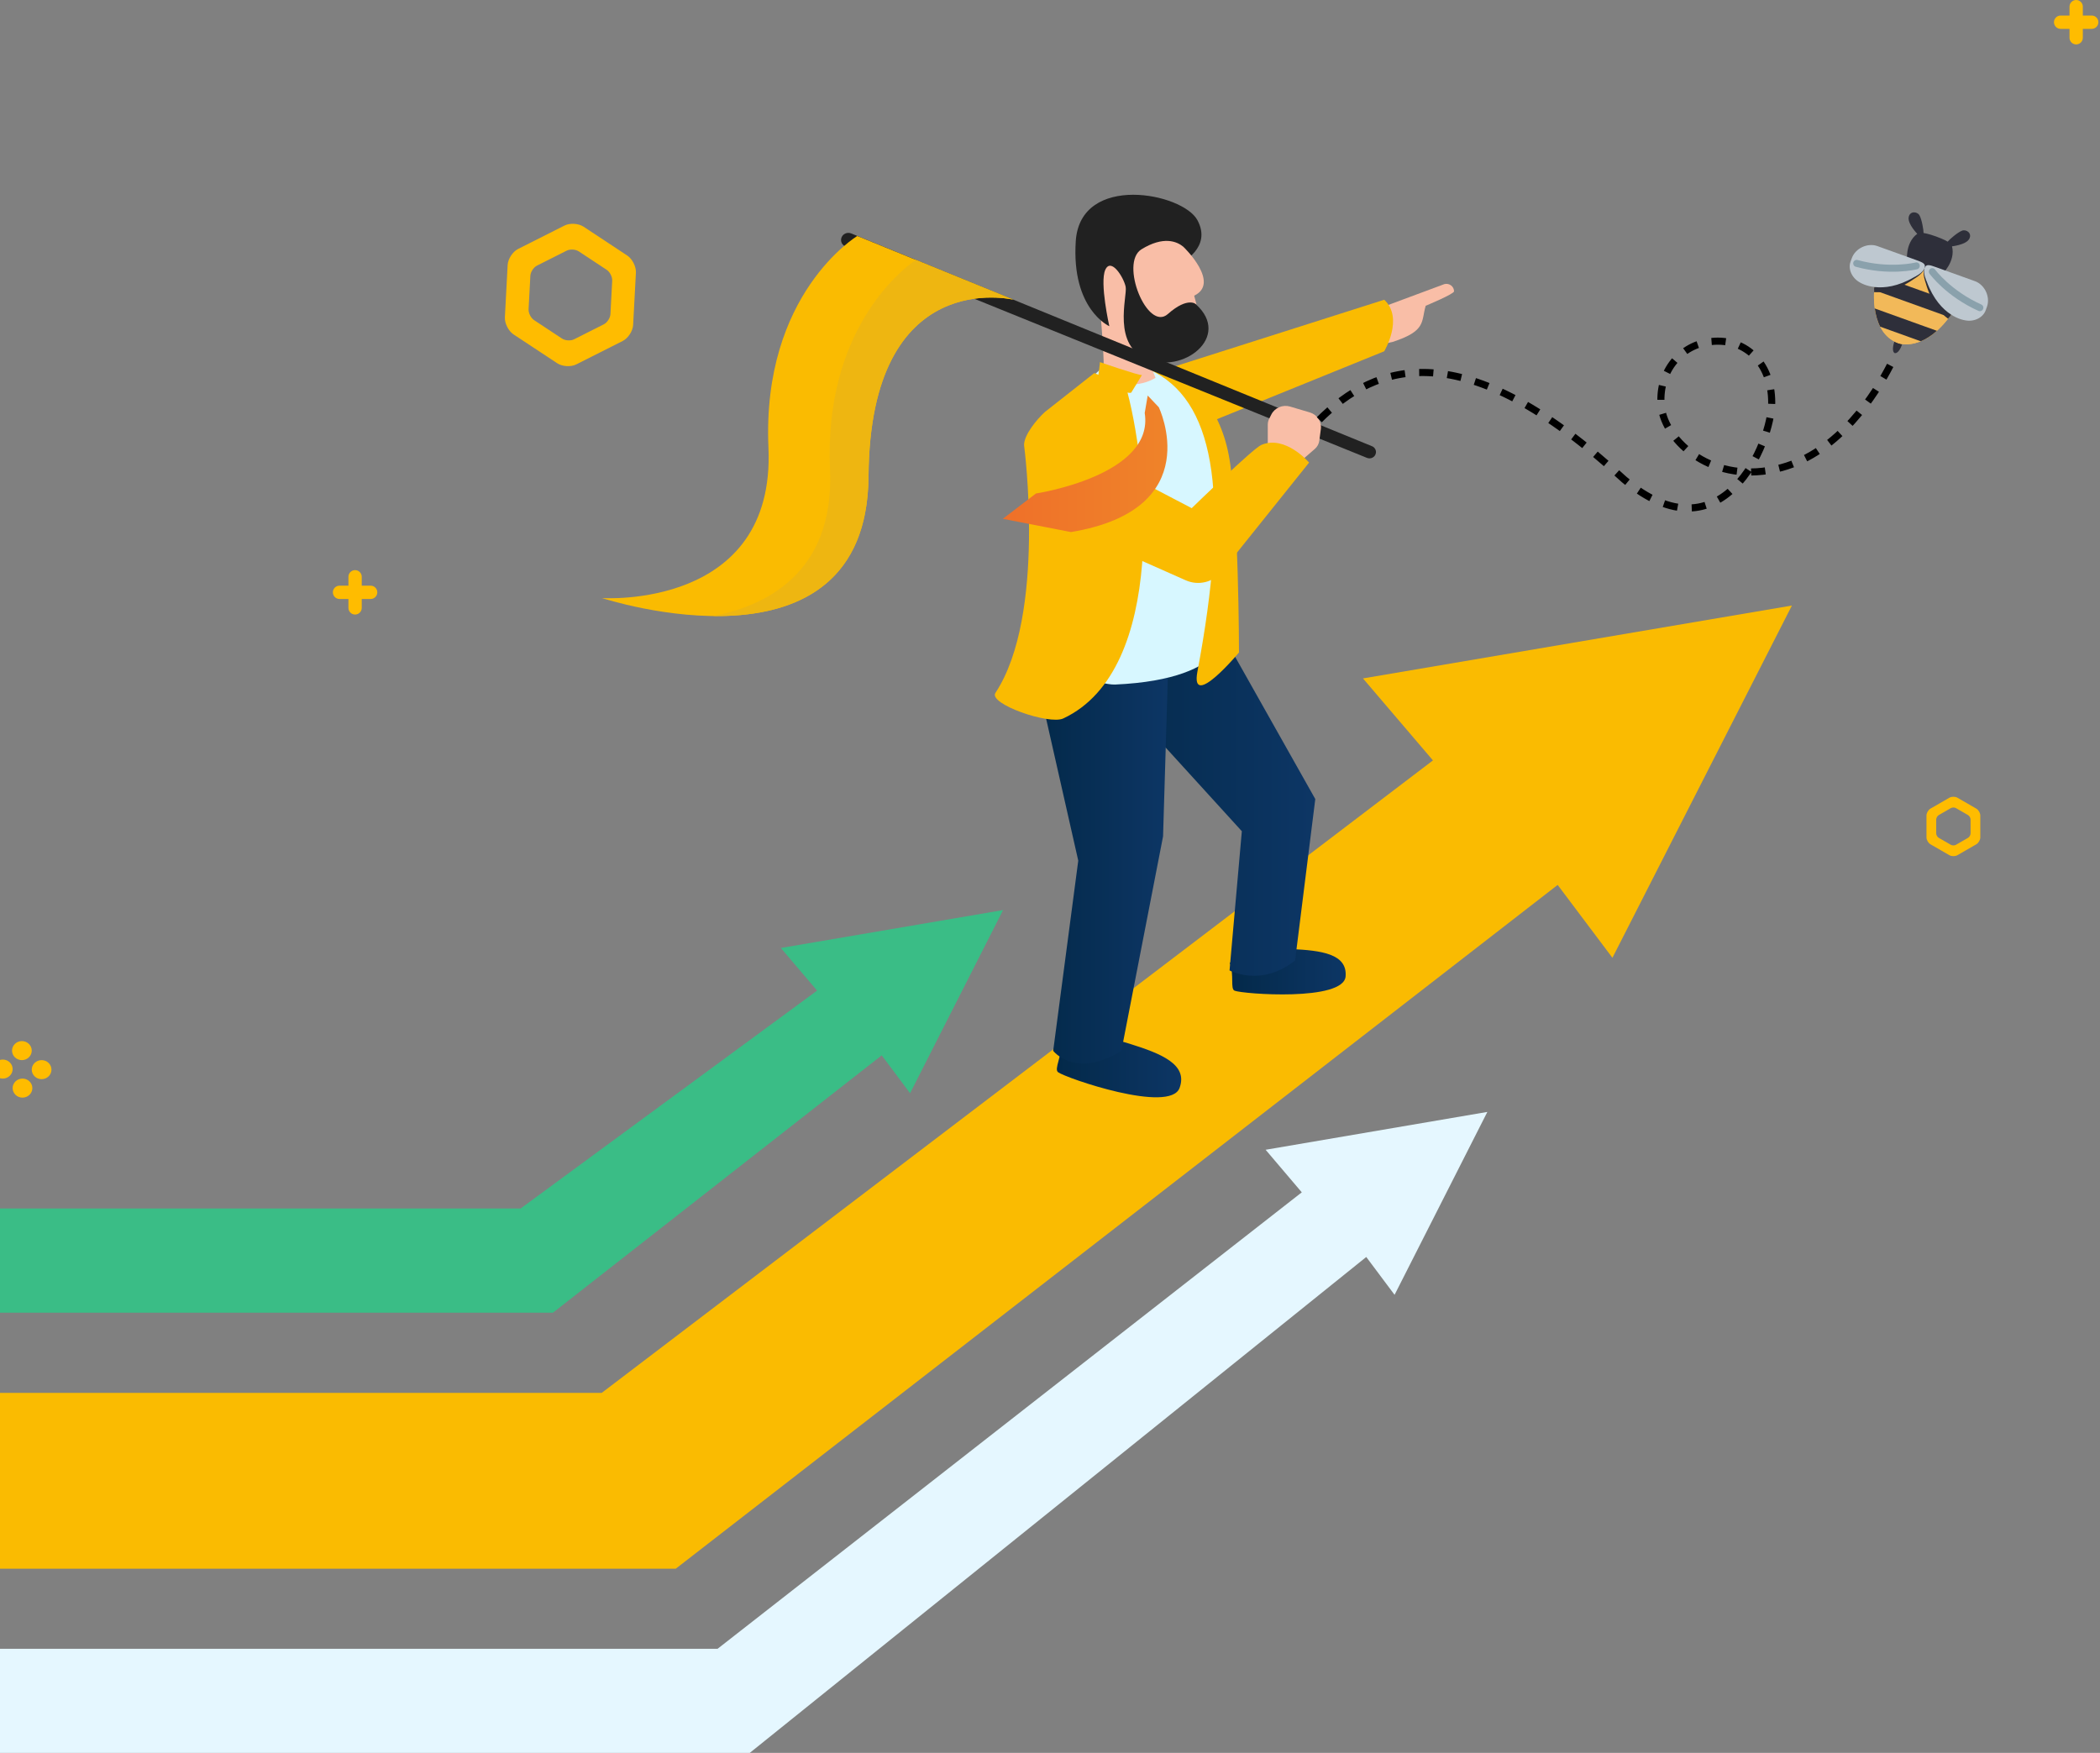 <svg width="593" height="495" viewBox="0 0 593 495" fill="none" xmlns="http://www.w3.org/2000/svg">
<rect x="0" y="0" width="593" height="495" fill="#808080" stroke="none"/>
<path d="M357.385 324.686L367.599 336.708L202.625 465.613H-18.5V495H211.729L385.806 354.964L393.8 365.651L420 314L357.385 324.686Z" fill="#E5F7FF"/>
<path d="M220.5 267.702L230.735 279.741L147.014 341.272H-37V370.702H156.137L248.981 298.023L256.991 308.725L283.247 257L220.5 267.702Z" fill="#3ABD86"/>
<path fill-rule="evenodd" clip-rule="evenodd" d="M588.152 10.661C588.152 11.7 587.31 12.543 586.27 12.543C585.232 12.543 584.39 11.7 584.39 10.661V1.881C584.39 0.842 585.232 0 586.27 0C587.31 0 588.152 0.842 588.152 1.881V10.661Z" fill="#FFBC00"/>
<path fill-rule="evenodd" clip-rule="evenodd" d="M581.881 8.152C580.842 8.152 580 7.31 580 6.27C580 5.232 580.842 4.388 581.881 4.388H590.661C591.7 4.388 592.543 5.232 592.543 6.27C592.543 7.31 591.7 8.152 590.661 8.152H581.881Z" fill="#FFBC00"/>
<path fill-rule="evenodd" clip-rule="evenodd" d="M102.152 171.661C102.152 172.7 101.31 173.543 100.27 173.543C99.232 173.543 98.389 172.7 98.389 171.661V162.881C98.389 161.842 99.232 161 100.27 161C101.31 161 102.152 161.842 102.152 162.881V171.661Z" fill="#FFBC00"/>
<path fill-rule="evenodd" clip-rule="evenodd" d="M95.881 169.152C94.842 169.152 94 168.31 94 167.27C94 166.232 94.842 165.388 95.881 165.388H104.661C105.7 165.388 106.543 166.232 106.543 167.27C106.543 168.31 105.7 169.152 104.661 169.152H95.881Z" fill="#FFBC00"/>
<path fill-rule="evenodd" clip-rule="evenodd" d="M8.15 298.589C7.064 299.637 5.301 299.638 4.214 298.589C3.126 297.539 3.128 295.837 4.214 294.788C5.302 293.738 7.064 293.737 8.151 294.787C9.238 295.837 9.238 297.539 8.15 298.589Z" fill="#FFBC00"/>
<path fill-rule="evenodd" clip-rule="evenodd" d="M13.718 303.964C12.632 305.013 10.869 305.014 9.781 303.964C8.694 302.914 8.695 301.211 9.781 300.162C10.869 299.112 12.632 299.112 13.718 300.162C14.806 301.212 14.806 302.915 13.718 303.964Z" fill="#FFBC00"/>
<path fill-rule="evenodd" clip-rule="evenodd" d="M8.32 309.176C7.232 310.226 5.47 310.226 4.383 309.176C3.296 308.126 3.296 306.424 4.383 305.374C5.47 304.324 7.233 304.324 8.32 305.374C9.408 306.424 9.407 308.127 8.32 309.176Z" fill="#FFBC00"/>
<path fill-rule="evenodd" clip-rule="evenodd" d="M2.752 303.801C1.665 304.85 -0.098 304.85 -1.185 303.801C-2.272 302.752 -2.272 301.05 -1.184 300C-0.097 298.95 1.665 298.95 2.752 300C3.84 301.049 3.84 302.751 2.752 303.801Z" fill="#FFBC00"/>
<path fill-rule="evenodd" clip-rule="evenodd" d="M552.732 241.504L558.072 238.423C558.694 238.065 559.203 237.184 559.203 236.467V230.306C559.203 229.589 558.694 228.708 558.072 228.35L552.732 225.269C552.11 224.91 551.093 224.91 550.47 225.269L545.131 228.35C544.509 228.708 544 229.589 544 230.306V236.467C544 237.184 544.509 238.065 545.131 238.423L550.47 241.504C551.093 241.863 552.11 241.863 552.732 241.504ZM550.88 238.567L547.472 236.601C547.076 236.372 546.751 235.811 546.751 235.353V231.42C546.751 230.963 547.076 230.4 547.472 230.172L550.88 228.206C551.277 227.976 551.927 227.976 552.323 228.206L555.731 230.172C556.127 230.4 556.452 230.963 556.452 231.42V235.353C556.452 235.811 556.127 236.372 555.731 236.601L552.323 238.567C551.926 238.796 551.276 238.796 550.88 238.567Z" fill="#FFBC00"/>
<path fill-rule="evenodd" clip-rule="evenodd" d="M145.014 94.437L157.343 102.578C158.778 103.528 161.205 103.673 162.729 102.904L175.845 96.289C177.369 95.521 178.696 93.483 178.785 91.765L179.568 77.011C179.659 75.292 178.559 73.11 177.122 72.162L164.793 64.019C163.358 63.07 160.931 62.926 159.407 63.695L146.292 70.309C144.768 71.078 143.441 73.114 143.351 74.833L142.57 89.587C142.478 91.306 143.578 93.488 145.014 94.437ZM149.263 87.313L149.761 77.896C149.82 76.801 150.664 75.501 151.639 75.009L160.008 70.789C160.981 70.298 162.53 70.392 163.446 70.995L171.314 76.193C172.23 76.796 172.933 78.19 172.874 79.285L172.376 88.702C172.317 89.797 171.471 91.097 170.498 91.588L162.129 95.809C161.154 96.3 159.607 96.206 158.691 95.603L150.823 90.406C149.907 89.803 149.204 88.408 149.263 87.313Z" fill="#FFBC00"/>
<path d="M384.878 191.581L404.635 214.734L169.918 393.335H-16V443H190.812L439.855 249.893L455.318 270.474L506 171L384.878 191.581Z" fill="#FABB01"/>
<path d="M385.796 88.436L407.872 80.227C409.248 79.876 410.595 80.886 410.595 82.269C410.595 83.03 402.59 86.345 402.59 86.345C401.271 90.817 402.841 93.444 393.249 96.558L388.547 97.6L385.796 88.436Z" fill="#F9BEA7"/>
<path d="M347.269 271.792C348.571 275.468 347.344 279.253 348.634 279.769C351.003 280.716 379.416 282.847 379.974 275.721C380.473 269.361 373.149 268.39 364.485 268.001C362.441 267.91 360.817 268.003 359.499 267.526C357.628 270.446 353.993 273.541 347.269 271.792Z" fill="url(#paint0_linear)"/>
<path d="M307.365 187.174L350.671 234.73L347.2 274.041C347.2 274.041 356.116 278.901 365.711 271.221L371.412 225.649L347.2 182.677L307.365 187.174Z" fill="url(#paint1_linear)"/>
<path d="M299.677 293.978C299.977 298.225 297.569 301.884 298.782 302.786C301.009 304.45 330.419 314.589 333.097 307.21C335.491 300.625 328.033 297.566 318.987 294.751C316.852 294.088 315.11 293.736 313.858 292.866C311.021 295.432 306.27 297.692 299.677 293.978Z" fill="url(#paint2_linear)"/>
<path d="M292.323 189.337L304.479 243.044L297.4 296.743C297.4 296.743 303.554 304.814 316.661 296.743L328.427 236.19L329.942 185.758L292.323 189.337Z" fill="url(#paint3_linear)"/>
<path d="M327.177 104.918L300.82 121.307L308.921 132.474L390.881 99.198C390.881 99.198 396.491 89.832 390.881 84.647L327.177 104.918Z" fill="#FABB01"/>
<path d="M314.864 193.314C310.447 193.512 294.975 187.767 294.975 187.767L292.008 125.993C291.995 123.054 293.242 120.239 295.449 118.229L313.129 102.106L320.151 102.281C333.733 102.623 343.044 114.824 344.586 127.965L346.527 176.826C346.529 176.826 348.74 191.791 314.864 193.314Z" fill="#D7F7FF"/>
<path d="M326.303 105.244C343.58 114.623 347.136 141.831 338.129 189.644C336.019 200.842 349.866 184.26 349.866 184.26C349.866 184.26 349.866 143.343 346.93 128.274C344.402 115.288 336.04 103.936 322.486 102.984C322.486 102.984 321.553 102.523 321.47 102.523C321.38 102.523 322.263 103.051 326.303 105.244Z" fill="#FABB01"/>
<path d="M295.036 116.357C292.831 118.371 289.158 122.758 289.174 125.7C289.174 125.7 295.582 173.728 281.089 195.67C279.04 198.77 296.228 204.763 300.237 202.89C329.667 189.15 324.416 131.414 317.688 108.274C312.382 106.866 309.017 105.346 309.017 105.346L295.036 116.357Z" fill="#FABB01"/>
<path d="M310.847 89.612C310.847 89.612 312.006 102.611 311.567 105.6C319.013 111.549 326.302 106.696 326.302 106.696C326.302 106.696 322.906 99.156 324.738 94.78C326.57 90.404 316.683 72.018 316.683 72.018L308.339 73.53L310.847 89.612Z" fill="#F9BEA7"/>
<path d="M310.152 105.948C317.6 111.897 319.434 110.879 319.434 110.879L322.464 105.919C321.444 106.017 310.593 102.255 310.593 102.255C310.593 102.255 310.591 102.959 310.152 105.948Z" fill="#FABB01"/>
<path d="M303.774 68.112C302.516 87.374 313.253 92.12 313.253 92.12C313.253 92.12 310.486 79.826 312.109 76.204C313.733 72.58 317.318 78.334 317.865 80.983C318.413 83.632 313.756 97.882 324.427 101.638C335.1 105.396 348.463 94.118 336.631 85.051C324.798 75.983 333.56 74.183 333.56 74.183C333.56 74.183 342.337 69.92 338.121 62.158C336.029 58.306 327.865 55 320.017 55C312.05 54.998 304.407 58.407 303.774 68.112Z" fill="#212121"/>
<path d="M334.1 69.639C334.536 69.996 344.633 79.945 337.213 83.494L337.879 85.995C337.879 85.995 335.55 83.564 329.78 88.682C324.01 93.8 316.079 74.258 322.327 70.403C328.549 66.567 332.335 68.196 334.1 69.639Z" fill="#F9BEA7"/>
<path d="M238.224 66.242C237.047 67.217 237.342 69.059 238.771 69.637L386.008 129.301C387.058 129.728 388.25 129.129 388.503 128.048C388.7 127.203 388.246 126.34 387.424 126.004L240.366 65.919C240.109 65.814 239.836 65.762 239.566 65.762C239.083 65.762 238.605 65.927 238.224 66.242Z" fill="#212121"/>
<path d="M216.994 126.458C219.013 172.207 170 168.888 170 168.888C170 168.888 244.86 193.501 245.26 134.461C245.663 74.7 286.203 84.647 286.203 84.647L242.082 66.643C242.082 66.643 215.072 82.907 216.994 126.458Z" fill="#FABB01"/>
<path d="M234.378 132.604C235.686 162.212 215.628 171.258 201.304 173.965C221.874 174.225 245.035 167.234 245.259 134.461C245.663 74.7 286.203 84.647 286.203 84.647L258.589 73.378C253.986 76.609 232.664 93.729 234.378 132.604Z" fill="#EEB611"/>
<path d="M357.997 130.59V119.9C357.997 119.328 358.133 118.762 358.393 118.249L359.008 117.04C359.974 115.136 362.217 114.192 364.305 114.813L369.863 116.464C371.942 117.082 373.261 119.071 372.981 121.171L372.543 124.461C372.426 125.352 371.982 126.169 371.295 126.767L357.997 138.291V130.59Z" fill="#F9BEA7"/>
<path d="M294.566 129.022C293.871 138.904 299.434 148.164 308.49 152.182L334.835 163.876C338.381 165.45 342.576 164.45 344.973 161.456L369.662 130.634C369.662 130.634 363.023 122.789 356.201 125.63C353.797 126.63 336.516 143.5 336.516 143.5L301.594 125.244C300.863 124.861 300.091 124.684 299.338 124.684C296.95 124.685 294.746 126.459 294.566 129.022Z" fill="#FABB01"/>
<path d="M323.245 116.626C326.065 134.292 292.533 139.358 292.533 139.358L283.186 146.508L302.426 150.251C341.13 143.809 327.225 115.01 327.225 115.01L324.09 111.696L323.245 116.626Z" fill="url(#paint4_linear)"/>
<path d="M533.753 103.185C529.673 111.108 519.452 127.578 503.105 132.044C483.489 137.403 470.195 124.315 469.133 114.959C468.065 105.555 473.981 97.903 482.31 96.566C492.425 94.942 500.306 102.221 500.298 113.639C500.29 125.057 486.295 158.758 458.621 135.401C413.268 93.599 388.547 102.442 372.294 118.779" stroke="black" stroke-width="2" stroke-linejoin="round" stroke-dasharray="4 4"/>
<path d="M534.962 96.385C534.962 96.385 533.971 99.041 535.001 99.709C535.001 99.709 536.129 100.144 537.148 97.167L534.962 96.385Z" fill="#2E2F3A"/>
<path d="M554.06 65.134C552.8 65.596 550.439 67.658 549.986 68.243C549.986 68.243 548.993 67.6 546.673 66.766C544.4 65.948 543.178 65.795 543.178 65.795C543.201 65.055 542.694 61.962 542.018 60.803C541.341 59.645 539.229 59.551 538.965 61.411C538.701 63.27 541.394 66.027 541.394 66.027C537.806 68.688 538.542 73.958 538.542 73.958L548.362 77.489C548.362 77.489 552.286 73.895 551.214 69.558C551.214 69.558 555.045 69.148 556.026 67.546C557.007 65.944 555.319 64.672 554.06 65.134Z" fill="#2E2F3A"/>
<path d="M529.307 81.057C529.307 81.057 527.627 93.898 536.063 96.932C536.063 96.932 543.253 99.679 550.961 88.844L543.461 75.699L529.307 81.057Z" fill="#F2B959"/>
<path d="M529.307 81.057C529.307 81.057 527.627 93.898 536.063 96.932C536.063 96.932 543.253 99.679 550.961 88.844L543.461 75.699L529.307 81.057Z" fill="#F2B959"/>
<path d="M529.307 81.057C529.307 81.057 529.265 81.374 529.228 81.92L550.445 89.55C550.617 89.321 550.788 89.086 550.961 88.844L548.306 84.191L534.317 79.16L529.307 81.057Z" fill="#2E2F3A"/>
<path d="M529.404 87.113C529.64 88.796 530.094 90.612 530.926 92.25L542.388 96.372C543.773 95.797 545.316 94.873 546.944 93.42L529.404 87.113Z" fill="#2E2F3A"/>
<path d="M543.441 75.706L529.307 81.057C529.307 81.057 529.235 81.605 529.196 82.501C531.883 82.654 535.798 82.018 540.519 78.74C540.519 78.74 542.958 77.37 543.403 75.85C543.418 75.801 543.43 75.753 543.441 75.706Z" fill="#2E2F3A"/>
<path d="M540.501 78.273C531.252 83.643 525.345 79.841 525.345 79.841C523.069 78.679 521.759 76.111 522.562 73.876L522.91 72.911C523.919 70.105 527.371 68.498 530.134 69.491L540.847 73.344C543.016 74.124 543.897 74.455 543.445 75.744C542.952 77.147 540.501 78.273 540.501 78.273Z" fill="#BEC8D0"/>
<path d="M523.937 75.302C523.466 75.133 523.201 74.619 523.34 74.119C523.486 73.594 524.022 73.284 524.536 73.426C533.639 75.933 540.843 74.145 540.914 74.127C541.434 73.993 541.957 74.312 542.081 74.839C542.206 75.365 541.885 75.9 541.365 76.033C541.052 76.113 533.592 77.964 524.007 75.324C523.983 75.318 523.96 75.31 523.937 75.302Z" fill="#8AA1AC"/>
<path d="M543.404 75.851C542.78 77.306 543.786 79.915 543.786 79.915C545.333 85.427 547.932 88.409 550.095 90.007C550.383 89.638 550.671 89.251 550.96 88.844L543.468 75.712C543.446 75.756 543.425 75.802 543.404 75.851Z" fill="#2E2F3A"/>
<path d="M544.098 79.566C547.809 89.597 554.785 90.428 554.785 90.428C557.279 90.981 559.925 89.836 560.729 87.601L561.076 86.636C562.085 83.83 560.447 80.392 557.684 79.398L546.971 75.546C544.802 74.766 543.911 74.46 543.44 75.742C542.926 77.138 544.098 79.566 544.098 79.566Z" fill="#BEC8D0"/>
<path d="M558.76 87.825C559.232 87.995 559.763 87.767 559.974 87.293C560.196 86.796 559.98 86.216 559.494 85.997C550.879 82.133 546.464 76.166 546.42 76.107C546.104 75.673 545.498 75.586 545.067 75.912C544.635 76.239 544.542 76.855 544.858 77.289C545.048 77.55 549.621 83.728 558.692 87.798C558.715 87.808 558.738 87.817 558.76 87.825Z" fill="#8AA1AC"/>
<defs>
<linearGradient id="paint0_linear" x1="347.269" y1="274.172" x2="380" y2="274.172" gradientUnits="userSpaceOnUse">
<stop stop-color="#032949"/>
<stop offset="1" stop-color="#0D3665"/>
</linearGradient>
<linearGradient id="paint1_linear" x1="307.365" y1="229.118" x2="371.412" y2="229.118" gradientUnits="userSpaceOnUse">
<stop stop-color="#032949"/>
<stop offset="1" stop-color="#0D3665"/>
</linearGradient>
<linearGradient id="paint2_linear" x1="298.439" y1="301.369" x2="333.549" y2="301.369" gradientUnits="userSpaceOnUse">
<stop stop-color="#032949"/>
<stop offset="1" stop-color="#0D3665"/>
</linearGradient>
<linearGradient id="paint3_linear" x1="292.323" y1="243.044" x2="329.942" y2="243.044" gradientUnits="userSpaceOnUse">
<stop stop-color="#032949"/>
<stop offset="1" stop-color="#0D3665"/>
</linearGradient>
<linearGradient id="paint4_linear" x1="283.185" y1="130.974" x2="329.654" y2="130.974" gradientUnits="userSpaceOnUse">
<stop stop-color="#EF7029"/>
<stop offset="1" stop-color="#EF8329"/>
</linearGradient>
</defs>
</svg>
